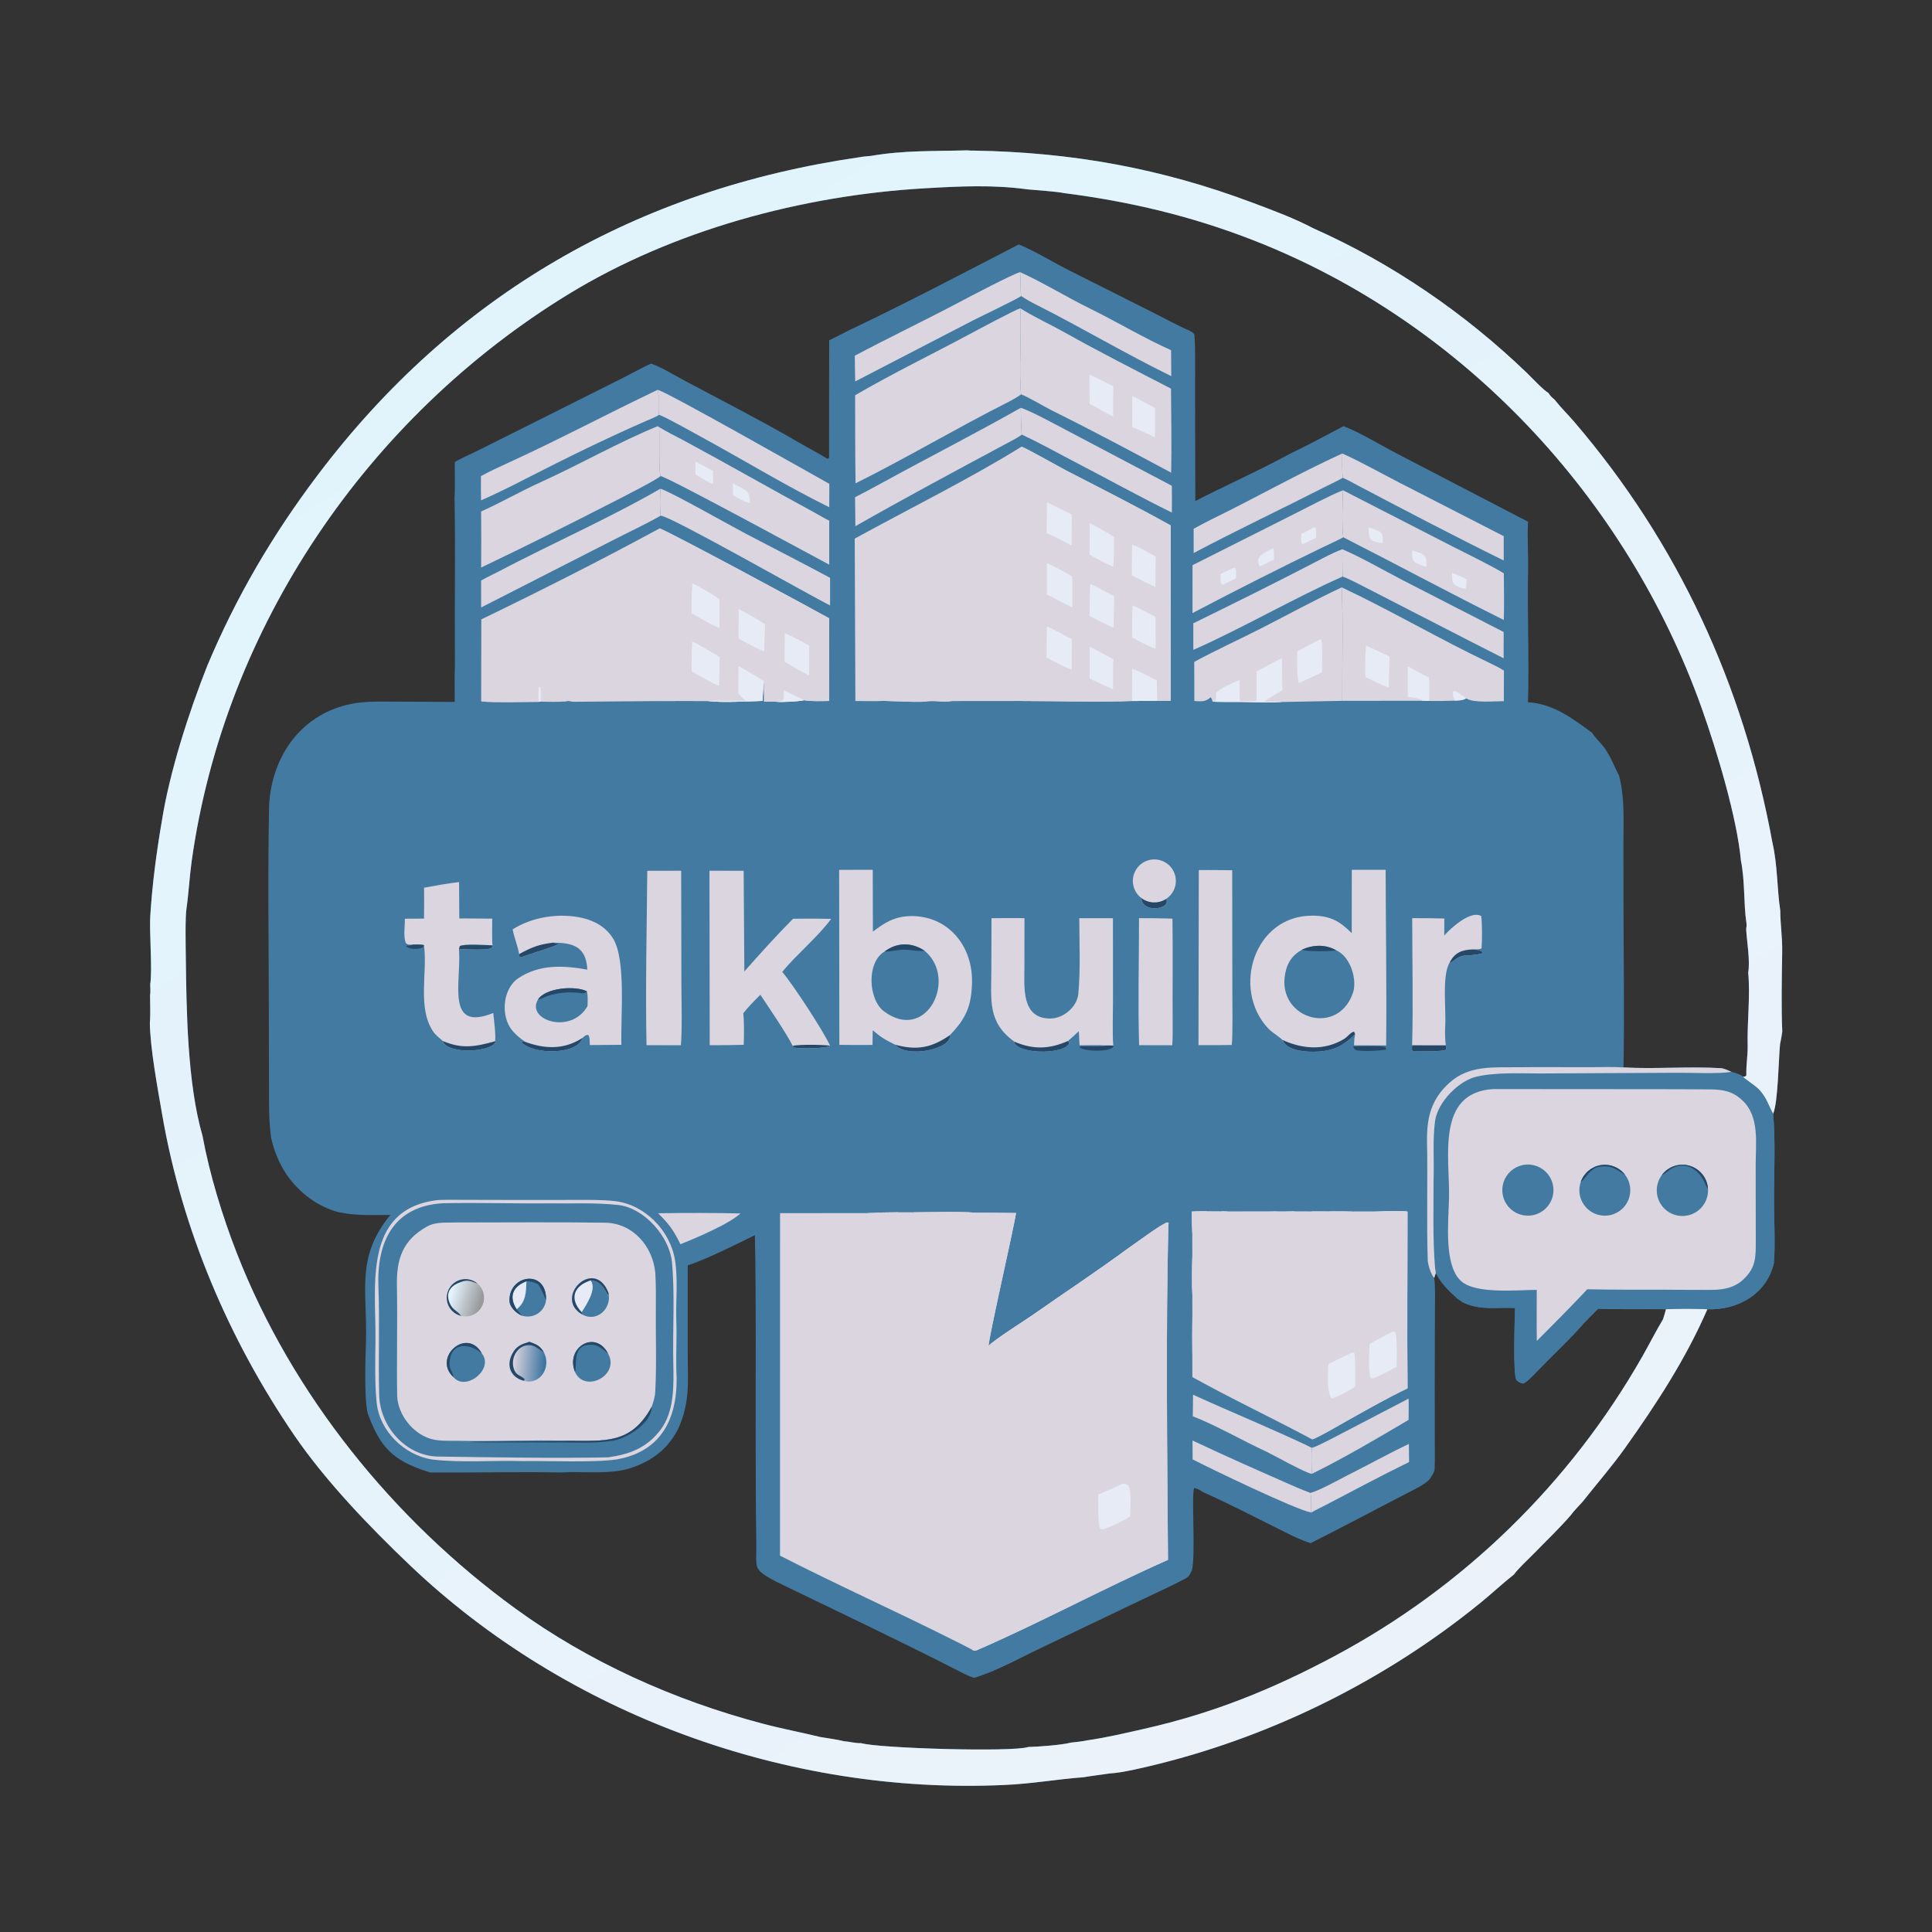 <?xml version="1.0" encoding="utf-8" ?><svg xmlns="http://www.w3.org/2000/svg" xmlns:xlink="http://www.w3.org/1999/xlink" width="4096" height="4096" viewBox="0 0 4096 4096"><rect x="0" y="0" width="4096" height="4096" fill="#333333" stroke="none"/><path fill="#427AA1" transform="scale(4 4)" d="M512.619 79.689C513.649 79.754 514.94 79.893 515.938 79.814C568.213 80.691 615.463 89.183 664.461 107.651C675.483 111.805 685.861 115.62 696.336 121.115C737.79 139.536 776.413 166.047 809.07 197.449C811.738 200.014 817.91 206.676 820.75 208.329C821.857 210.129 822.462 210.505 824.09 211.93L824.528 212.498C827.311 216.034 831.276 219.963 834.344 223.543C889.33 287.722 924.112 363.008 939.436 446.69C942.157 458.392 941.852 471.263 943.583 482.661C943.597 489.864 944.724 496.757 944.601 504.479C944.407 517.245 944.053 534.219 944.641 546.744C944.31 548.776 943.967 551.354 943.469 553.305C942.672 561.406 942.411 584.289 939.8 590.329C940.978 602.33 940.403 620.383 940.259 632.759C940.144 642.602 941.075 660.501 940.185 669.601C936.284 685.899 921.076 694.497 904.942 693.936C893.499 720.258 877.942 744.096 861.337 767.444C854.287 777.357 846.32 786.429 838.801 795.97C837.291 797.622 833.732 801.352 832.623 802.981C826.459 810.159 819.402 816.794 812.816 823.591C809.883 826.617 804.843 831.145 802.471 834.471C796.291 839.344 790.444 844.853 784.301 849.838C734.841 889.973 675.856 919.543 614.043 934.928C607.583 936.535 594.788 939.672 588.27 939.955C583.692 940.642 578.823 941.199 574.316 941.973C560.095 943.029 546.69 945.49 532.148 946.086C417.476 951.324 300.535 908.919 217.26 829.618C196.109 809.476 172.905 785.371 156.241 761.14C121.286 710.082 96.406 651.558 85.916 590.503C83.642 577.265 79.541 555.386 79.429 542.045C79.793 538.529 79.555 531.453 79.538 527.675C79.832 526.04 79.662 523.403 79.618 521.67C80.83 514.437 79.105 493.846 79.64 485.534C80.727 468.652 82.867 452.134 85.726 435.498C89.819 409.348 100.013 377.695 109.903 352.757C125.198 316.308 144.515 283.412 168.248 251.966C240.659 156.022 337.814 100.327 455.955 83.272C456.975 83.036 459.466 82.839 460.625 82.718L461.511 82.647C479.158 79.605 494.895 80.191 512.619 79.689ZM434.907 920.673C438.065 921.219 444.316 922.059 447.127 922.853C450.151 923.068 453.898 924.081 456.33 923.88C465.279 926.625 536.687 928.773 545 925.934C549.422 925.895 563.287 924.85 567.33 923.658C570.279 923.317 573.33 923.03 576.227 922.416C586.445 920.963 596.422 918.582 606.472 916.309C643.128 908.02 674.157 895.457 707.24 877.81C775.658 841.313 832.168 786.252 870.54 718.828C874.255 712.299 877.598 705.609 881.469 699.182C882.031 697.47 882.506 695.653 882.995 693.912C871.599 693.786 858.187 694.064 847.015 693.672L839.764 701.002C833.427 708.537 821.346 719.881 814.202 727.358C812.576 729.034 809.319 732.61 807.246 733.311C805.943 733.106 804.851 732.578 803.904 731.645C801.647 729.421 802.951 698.194 802.982 693.254C792.509 692.782 784.59 694.697 775.325 690.262L772.45 688.279C767.081 683.327 764.594 681.089 760.98 674.765L760.147 677.318C760.859 681.201 760.553 692.154 760.541 696.71L760.443 734.72L760.471 763.358C760.484 768.282 760.584 773.493 760.386 778.416C760.306 780.415 758.63 782.649 757.5 784.305C754.525 787.135 749.792 789.378 746.115 791.269C728.966 800.086 711.901 809.275 694.665 817.899C689.021 816.146 684.484 813.757 679.225 811.139C665.426 804.269 651.625 797.088 637.54 790.821C635.741 789.705 635.024 789.075 632.998 788.671C631.299 790.97 633.871 825.068 631.689 832.424C630.676 834.446 630.19 835.692 628.125 836.78C620.297 840.905 612.2 844.494 604.23 848.34L552.378 873.143C541.38 878.338 528.296 885.725 516.594 889.214C515.493 889.542 509.086 886.162 507.541 885.372C476.127 869.315 444.213 854.255 412.485 838.84C409.647 837.461 406.464 835.758 403.981 833.853C400.91 831.498 400.91 829.559 400.757 825.988C401.027 818.549 400.708 809.924 400.65 802.366L400.506 762.593C400.455 726.902 400.836 690.278 400.102 654.658C392.462 658.516 372.069 668.531 364.502 670.624L364.502 716.573C364.497 731.834 365.921 742.704 359.611 757.01C354.22 767.784 345.826 774.25 334.496 778.04C323.39 781.756 308.865 779.705 297.17 780.437C274.501 780.022 250.869 780.592 228.032 780.461L226.512 779.96C207.887 774.013 201.41 766.847 194.845 748.99C193 740.651 193.667 721.071 193.958 711.71C194.818 684.068 188.356 666.639 206.863 643.954C197.958 643.967 189.083 644.445 180.384 642.643C176.726 642.14 170.162 639.095 167.046 637.105C154.585 629.146 147.055 617.659 143.753 603.357C142.393 594.542 142.607 584.017 142.578 575.027L142.501 538.931C142.45 502.05 141.865 463.485 142.635 426.801C144.166 398.562 162.208 375.41 191.409 372.295C197.718 371.621 204.478 371.907 210.839 371.9L241.022 372.003L240.96 358.441C241.144 354.099 241.125 349.607 241.093 345.25C240.891 318.1 241.478 290.816 240.897 263.677C241.294 259.178 240.953 249.977 241.065 244.89C244.635 242.71 249.453 240.73 253.259 238.816C279.105 225.822 305.029 212.968 330.857 199.941C335.699 197.499 340.102 194.931 345.09 192.695C350.766 194.703 357.403 198.826 362.789 201.704C383.281 212.651 404.037 223.201 424.096 234.93C428.758 237.656 433.812 240.157 438.309 243.036L438.867 243.139C439.051 242.936 439.236 242.733 439.42 242.53C439.398 226.418 439.467 194.963 439.497 180.366C443.018 178.632 446.437 176.915 449.914 175.094C479.254 161.233 511.203 144.419 540.01 129.537C548.916 133.234 558.294 139.119 567.032 143.482C582.26 151.084 597.511 158.81 612.709 166.453C615.8 168.008 627.712 174.329 629.91 174.941C631 175.603 632.976 176.452 633.059 177.564C633.689 186.043 633.415 196.72 633.407 205.038L633.557 265.541C649.516 257.324 668.621 248.801 683.952 240.369C693.271 235.926 702.929 230.709 712.073 225.888C719.877 228.675 732.324 236.236 740.261 240.328L809.919 276.535C809.415 284.289 810.088 293.805 809.915 301.83C809.418 324.83 810.586 349.318 809.879 372.209C823.564 373.03 833.742 381.06 843.906 388.428C845.548 391.309 848.527 393.616 850.707 396.807C854.109 401.786 855.447 406.041 858.155 411.141C861.202 422.878 860.438 434.68 860.457 446.819L860.49 480.495C860.529 508.508 861.003 537.883 860.486 565.756C877.332 566.719 895.101 565.121 912.002 566.156C913.763 566.264 916.074 567.36 917.677 568.118C919.954 568.857 921.898 569.269 923.833 570.632C925.125 570.569 924.561 570.82 925.607 570.015C925.401 564.552 926.422 559.319 926.294 554.211C925.98 541.631 927.751 527.948 926.584 515.573C927.641 509.066 925.981 499.93 925.525 492.929L925.54 491.923C925.847 490.755 925.708 490.491 925.648 489.209C924.056 478.783 924.979 467.475 922.729 456.161C920.64 433.342 909.834 397.527 902.015 375.549C862.26 263.817 775.193 170.611 664.27 127.331C631.476 114.535 598.657 106.76 563.729 102.312C560.706 101.601 548.255 100.672 544.676 100.374C526.135 97.828 508.539 98.732 489.973 99.811C425.168 103.577 356.9 121.948 301.436 155.847C194.924 220.947 119.027 332.232 101.613 456.268C100.443 464.598 100.044 473.025 98.872 481.31C98.106 485.835 98.404 500.995 98.468 506.339C98.817 535.634 99.26 574.124 107.35 602.102C111.117 622.589 117.959 644.814 125.534 664.223C154.72 739.002 208.386 805.472 273.174 852.579C312.147 880.916 357.358 901.178 403.924 913.488C414.082 916.2 424.626 918.173 434.907 920.673Z"/><defs><linearGradient id="gradient_0" gradientUnits="userSpaceOnUse" x1="738.605" y1="880.769" x2="283.48" y2="145.369"><stop offset="0" stop-color="#EBF2FA"/><stop offset="1" stop-color="#E1F4FC"/></linearGradient></defs><path fill="url(#gradient_0)" transform="scale(4 4)" d="M512.619 79.689C513.649 79.754 514.94 79.893 515.938 79.814C568.213 80.691 615.463 89.183 664.461 107.651C675.483 111.805 685.861 115.62 696.336 121.115C737.79 139.536 776.413 166.047 809.07 197.449C811.738 200.014 817.91 206.676 820.75 208.329C821.857 210.129 822.462 210.505 824.09 211.93L824.528 212.498C827.311 216.034 831.276 219.963 834.344 223.543C889.33 287.722 924.112 363.008 939.436 446.69C942.157 458.392 941.852 471.263 943.583 482.661C943.597 489.864 944.724 496.757 944.601 504.479C944.407 517.245 944.053 534.219 944.641 546.744C944.31 548.776 943.967 551.354 943.469 553.305C942.672 561.406 942.411 584.289 939.8 590.329C937.223 585.97 936.68 582.344 932.464 577.682C930.301 575.29 924.214 571.698 923.833 570.632C925.125 570.569 924.561 570.82 925.607 570.015C925.401 564.552 926.422 559.319 926.294 554.211C925.98 541.631 927.751 527.948 926.584 515.573C927.641 509.066 925.981 499.93 925.525 492.929L925.54 491.923C925.847 490.755 925.708 490.491 925.648 489.209C924.056 478.783 924.979 467.475 922.729 456.161C920.64 433.342 909.834 397.527 902.015 375.549C862.26 263.817 775.193 170.611 664.27 127.331C631.476 114.535 598.657 106.76 563.729 102.312C560.706 101.601 548.255 100.672 544.676 100.374C526.135 97.828 508.539 98.732 489.973 99.811C425.168 103.577 356.9 121.948 301.436 155.847C194.924 220.947 119.027 332.232 101.613 456.268C100.443 464.598 100.044 473.025 98.872 481.31C98.106 485.835 98.404 500.995 98.468 506.339C98.817 535.634 99.26 574.124 107.35 602.102C111.117 622.589 117.959 644.814 125.534 664.223C154.72 739.002 208.386 805.472 273.174 852.579C312.147 880.916 357.358 901.178 403.924 913.488C414.082 916.2 424.626 918.173 434.907 920.673C438.065 921.219 444.316 922.059 447.127 922.853C450.151 923.068 453.898 924.081 456.33 923.88C465.279 926.625 536.687 928.773 545 925.934C549.422 925.895 563.287 924.85 567.33 923.658C570.279 923.317 573.33 923.03 576.227 922.416C586.445 920.963 596.422 918.582 606.472 916.309C643.128 908.02 674.157 895.457 707.24 877.81C775.658 841.313 832.168 786.252 870.54 718.828C874.255 712.299 877.598 705.609 881.469 699.182C882.031 697.47 882.506 695.653 882.995 693.912C888.042 693.532 899.789 693.53 904.942 693.936C893.499 720.258 877.942 744.096 861.337 767.444C854.287 777.357 846.32 786.429 838.801 795.97C837.291 797.622 833.732 801.352 832.623 802.981C826.459 810.159 819.402 816.794 812.816 823.591C809.883 826.617 804.843 831.145 802.471 834.471C796.291 839.344 790.444 844.853 784.301 849.838C734.841 889.973 675.856 919.543 614.043 934.928C607.583 936.535 594.788 939.672 588.27 939.955C583.692 940.642 578.823 941.199 574.316 941.973C560.095 943.029 546.69 945.49 532.148 946.086C417.476 951.324 300.535 908.919 217.26 829.618C196.109 809.476 172.905 785.371 156.241 761.14C121.286 710.082 96.406 651.558 85.916 590.503C83.642 577.265 79.541 555.386 79.429 542.045C79.793 538.529 79.555 531.453 79.538 527.675C79.832 526.04 79.662 523.403 79.618 521.67C80.83 514.437 79.105 493.846 79.64 485.534C80.727 468.652 82.867 452.134 85.726 435.498C89.819 409.348 100.013 377.695 109.903 352.757C125.198 316.308 144.515 283.412 168.248 251.966C240.659 156.022 337.814 100.327 455.955 83.272C456.975 83.036 459.466 82.839 460.625 82.718L461.511 82.647C479.158 79.605 494.895 80.191 512.619 79.689Z"/><path fill="#427AA1" transform="scale(4 4)" d="M860.486 565.756C877.332 566.719 895.101 565.121 912.002 566.156C913.763 566.264 916.074 567.36 917.677 568.118C919.954 568.857 921.898 569.269 923.833 570.632C924.214 571.698 930.301 575.29 932.464 577.682C936.68 582.344 937.223 585.97 939.8 590.329C940.978 602.33 940.403 620.383 940.259 632.759C940.144 642.602 941.075 660.501 940.185 669.601C936.284 685.899 921.076 694.497 904.942 693.936C899.789 693.53 888.042 693.532 882.995 693.912C871.599 693.786 858.187 694.064 847.015 693.672L839.764 701.002C833.427 708.537 821.346 719.881 814.202 727.358C812.576 729.034 809.319 732.61 807.246 733.311C805.943 733.106 804.851 732.578 803.904 731.645C801.647 729.421 802.951 698.194 802.982 693.254C792.509 692.782 784.59 694.697 775.325 690.262L772.45 688.279C767.081 683.327 764.594 681.089 760.98 674.765L760.147 677.318C758.544 675.783 756.793 670.227 756.728 668.037C756.066 647.227 756.759 626.266 756.356 605.426C756.109 592.619 758.42 582.671 768.327 573.801C778.773 564.449 791.746 565.823 804.754 565.663C817.707 565.504 830.765 565.699 843.728 565.633C849.187 565.626 855.057 565.376 860.486 565.756Z"/><path fill="#DAD5DF" transform="scale(4 4)" d="M860.486 565.756C877.332 566.719 895.101 565.121 912.002 566.156C913.763 566.264 916.074 567.36 917.677 568.118C909.951 569.316 896.891 568.493 888.699 568.594L816.359 568.962C805.577 568.982 792.893 568.207 782.343 570.724C772.988 572.957 761.995 584.308 760.636 594.022C759.255 603.902 760.175 614.84 759.833 624.877C759.826 640.427 759.357 656.55 760.61 671.993C760.687 672.934 760.979 673.782 760.98 674.765L760.147 677.318C758.544 675.783 756.793 670.227 756.728 668.037C756.066 647.227 756.759 626.266 756.356 605.426C756.109 592.619 758.42 582.671 768.327 573.801C778.773 564.449 791.746 565.823 804.754 565.663C817.707 565.504 830.765 565.699 843.728 565.633C849.187 565.626 855.057 565.376 860.486 565.756Z"/><path fill="#DAD5DF" transform="scale(4 4)" d="M791.423 577.231L873.755 577.289C884.702 577.324 895.658 577.283 906.599 577.402C913.526 577.478 918.455 578.434 923.643 583.351C932.672 591.907 930.558 606.015 930.549 617.443L930.602 657.381C930.587 665.83 930.905 671.523 924.269 677.901C917.19 684.705 908.315 683.601 899.328 683.649C893.131 683.683 886.937 683.598 880.75 683.561C867.627 683.553 854.422 683.631 841.308 683.342C832.553 692.698 823.568 701.639 814.545 710.727C814.409 701.784 814.509 692.619 814.506 683.658C804.108 683.71 782.816 685.912 774.808 679.334C764.96 671.243 767.785 647.099 768.019 634.435C768.41 613.375 761.079 579.082 791.423 577.231Z"/><path fill="#427AA1" transform="scale(4 4)" d="M880.754 622.881C884.135 618.27 890.042 616.269 895.529 617.877C901.017 619.484 904.91 624.356 905.268 630.062C905.644 636.048 902.05 641.572 896.426 643.654C890.802 645.736 884.477 643.883 880.865 639.095C877.253 634.308 877.208 627.718 880.754 622.881Z"/><path fill="#254868" transform="scale(4 4)" d="M880.754 622.881C884.135 618.27 890.042 616.269 895.529 617.877C901.017 619.484 904.91 624.356 905.268 630.062C904.581 629.256 904.13 628.273 903.74 627.358C900.808 620.483 894.613 615.584 887.016 618.833C884.582 619.874 883.052 621.962 880.754 622.881Z"/><path fill="#427AA1" transform="scale(4 4)" d="M807.165 617.487C814.451 616.042 821.543 620.729 823.069 627.999C824.595 635.268 819.986 642.412 812.734 644.018C807.971 645.074 803.008 643.488 799.739 639.866C796.47 636.244 795.4 631.145 796.936 626.514C798.473 621.884 802.38 618.436 807.165 617.487Z"/><path fill="#427AA1" transform="scale(4 4)" d="M837.837 626.463C839.455 621.749 843.542 618.313 848.463 617.526C853.385 616.739 858.339 618.731 861.346 622.705C865.225 627.832 864.947 634.983 860.681 639.792C856.415 644.602 849.348 645.731 843.795 642.491C838.243 639.252 835.749 632.543 837.837 626.463Z"/><path fill="#254868" transform="scale(4 4)" d="M837.837 626.463C839.455 621.749 843.542 618.313 848.463 617.526C853.385 616.739 858.339 618.731 861.346 622.705L858.462 620.914C854.628 618.53 852.416 617.772 847.824 618.398C842.621 619.107 840.165 625.192 837.837 626.463Z"/><path fill="#DAD5DF" transform="scale(4 4)" d="M484.474 642.537C491.193 642.501 510.362 641.996 516.243 642.746C523.672 642.775 531.11 642.778 538.538 642.921C537.106 652.175 523.422 711.483 524.035 713.325C526.394 710.503 543.696 699.547 547.837 696.651C564.54 684.967 581.266 673.91 597.718 661.817C602.071 658.916 614.38 649.522 618.615 647.894L619.387 648.28L619.25 649.44C617.868 708.428 618.665 767.732 619.056 826.762C585.139 841.761 551.96 859.777 517.914 874.59C516.992 874.99 516.615 874.929 515.699 874.696L515.349 874.425C511.896 872.539 508.202 870.749 504.67 868.977C474.465 853.823 443.506 839.914 413.422 824.534L413.447 643.001L460.022 642.949C465.473 642.673 470.336 642.55 475.792 642.529L484.474 642.537Z"/><path fill="#DAD5DF" transform="scale(4 4)" d="M516.243 642.746C523.672 642.775 531.11 642.778 538.538 642.921C537.106 652.175 523.422 711.483 524.035 713.325C526.394 710.503 543.696 699.547 547.837 696.651C564.54 684.967 581.266 673.91 597.718 661.817C602.071 658.916 614.38 649.522 618.615 647.894L619.387 648.28L619.25 649.44C617.868 708.428 618.665 767.732 619.056 826.762C585.139 841.761 551.96 859.777 517.914 874.59C516.992 874.99 516.615 874.929 515.699 874.696L515.349 874.425C515.924 869.516 515.52 856.022 515.513 850.218L515.47 800.788L515.575 642.999L516.243 642.746Z"/><path fill="#DAD5DF" transform="scale(4 4)" d="M524.035 713.325C526.394 710.503 543.696 699.547 547.837 696.651C564.54 684.967 581.266 673.91 597.718 661.817L597.882 663.81L598.026 678.778C592.905 681.622 587.637 683.987 582.169 686.086C581.921 682.904 581.643 679.685 581.436 676.504C579.089 678.193 577.985 678.65 575.418 679.819L575.453 687.99C572.38 689.494 563.823 694.287 560.963 693.549L558.662 691.761C556.215 692.266 554.931 695.574 553.725 697.703C548.086 700.957 529.29 712.419 524.035 713.325Z"/><path fill="#DAD5DF" transform="scale(4 4)" d="M597.718 661.817C602.071 658.916 614.38 649.522 618.615 647.894L619.387 648.28L619.25 649.44C612.671 653.676 604.528 660.391 597.882 663.81L597.718 661.817Z"/><path fill="#DAD5DF" transform="scale(4 4)" d="M548.542 805.963C550.904 806.059 549.973 805.634 551.599 806.843C553.158 810.155 552.441 819.562 552.398 824.003C548.173 826.575 544.098 828.499 539.67 830.66C538.869 830.378 537.684 830 537.1 829.388C534.41 826.568 535.517 814.94 535.802 811.125C539.512 809.305 544.607 807.489 548.542 805.963Z"/><path fill="#DAD5DF" transform="scale(4 4)" d="M549.199 710.652C550.509 710.961 550.453 710.884 551.415 711.807C552.825 715.511 552.254 725.131 552.141 729.492C547.673 731.669 543.42 733.198 538.783 734.935L536.667 733.794C534.526 731.016 535.57 719.347 535.738 715.247C540.194 713.304 544.447 711.7 549.199 710.652Z"/><path fill="#DAD5DF" transform="scale(4 4)" d="M572.14 764.41C573.871 764.808 573.779 764.722 575.109 765.88C576.753 768.947 576.022 778.852 575.957 783.123C571.79 784.369 566.684 786.837 562.622 788.653C560.824 788.844 561.65 789.034 560.089 787.945C558.538 784.244 559.002 774.054 559.014 769.635C563.888 768.102 567.576 766.623 572.14 764.41Z"/><path fill="#DAD5DF" transform="scale(4 4)" d="M549.505 741.923C550.627 741.947 550.561 741.962 551.601 742.408C553.227 745.187 552.609 756.497 552.586 760.527C547.971 762.48 543.396 764.524 538.611 766.011C537.66 765.564 537.336 765.301 536.456 764.717C534.73 761.644 535.516 751.65 535.575 747.43C540.674 745.892 544.669 744.06 549.505 741.923Z"/><path fill="#DAD5DF" transform="scale(4 4)" d="M549.166 773.913C550.615 774.263 550.143 774.153 551.46 775.079C553.214 778.097 552.543 787.774 552.507 792.019C548.198 794.064 543.812 795.929 539.436 797.825C537.884 797.182 537.785 797.196 536.392 796.134C534.643 792.584 535.52 783.38 535.552 778.833C540.251 777.277 544.554 775.669 549.166 773.913Z"/><path fill="#DAD5DF" transform="scale(4 4)" d="M596.215 723.442C596.656 723.564 597.312 723.985 597.748 724.229C599.611 727.537 598.946 736.47 598.932 740.637C594.866 743.579 589.588 745.837 585.006 748.06C584.248 748.039 583.87 747.912 583.124 747.757C581.135 745.105 581.909 732.886 581.986 728.892C586.803 726.917 591.336 725.218 596.215 723.442Z"/><path fill="#DAD5DF" transform="scale(4 4)" d="M595.118 755.498C597.167 755.436 596.274 755.183 597.944 756.081C599.826 759.095 599.022 768.146 598.959 772.345C595.171 775.089 589.948 777.296 585.63 779.282C580.145 781.276 581.929 763.561 581.975 760.459C586.503 758.854 590.685 757.384 595.118 755.498Z"/><path fill="#E6EBF6" transform="scale(4 4)" d="M594.934 786.466C597.055 786.44 596.067 786.211 597.987 787.275C599.877 790.062 599.085 799.599 599.009 803.658C594.734 806.605 590.424 808.367 585.623 810.249C583.856 810.63 584.66 810.734 583.114 810.116C581.648 807.321 582.244 796.311 582.05 792.095C586.527 790.331 590.573 788.47 594.934 786.466Z"/><path fill="#DAD5DF" transform="scale(4 4)" d="M572.539 795.934C573.831 795.991 573.741 795.965 574.824 796.672C576.651 799.453 575.825 809.956 575.727 814.046C572.292 816.061 566.891 818.252 563.125 819.908C561.534 819.473 561.373 819.544 560.079 818.463C558.273 814.859 559.097 806.031 559.061 801.516C563.641 799.839 568.065 797.87 572.539 795.934Z"/><path fill="#DAD5DF" transform="scale(4 4)" d="M572.113 701.93C573.472 702.031 572.975 701.922 574.22 702.543C576.768 705.837 575.749 715.858 575.6 720.46C571.424 722.493 566.9 724.306 562.601 726.11C561.302 726.052 561.387 725.986 560.34 725.171C558.632 722.089 559.646 711.735 559.026 707.254C563.754 705.506 567.513 703.959 572.113 701.93Z"/><path fill="#DAD5DF" transform="scale(4 4)" d="M595.066 692.906C596.671 693.273 596.156 693.16 597.629 694.146C599.219 697.012 598.503 706.404 598.46 710.454C594.142 712.714 589.459 714.779 585.018 717.069C583.738 716.956 584.148 717.027 582.939 716.553C581.04 714.046 581.731 702.216 581.778 698.288C586.288 696.565 590.618 694.765 595.066 692.906Z"/><path fill="#DAD5DF" transform="scale(4 4)" d="M572.883 733.016L574.636 733.874C576.26 736.408 575.554 747.701 575.497 751.494C571.024 753.497 566.69 755.472 562.111 757.237C561.281 757.082 561.17 756.958 560.385 756.61C558.822 754.199 559.477 741.7 559.513 737.947C563.688 736.647 568.724 734.589 572.883 733.016Z"/><path fill="#DAD5DF" transform="scale(4 4)" d="M484.474 642.537C491.193 642.501 510.362 641.996 516.243 642.746L515.575 642.999C508.085 642.901 500.392 642.704 492.924 642.951C495.804 644.341 498.85 646.071 501.681 647.608C501.697 651.461 501.739 655.3 501.782 659.153C501.813 661.981 502.012 664.368 499.176 665.483C495.395 665.126 488.177 660.886 484.498 658.953L484.474 642.537Z"/><path fill="#DAD5DF" transform="scale(4 4)" d="M460.022 642.949C465.473 642.673 470.336 642.55 475.792 642.529C475.812 645.908 476.358 651.817 474.347 654.246C472.621 654.753 472.092 654.602 470.279 653.637L460.143 648.117L460.022 642.949Z"/><path fill="#DAD5DF" transform="scale(4 4)" d="M485.147 671.742C489.24 672.055 497.195 676.209 501.213 678.126C501.242 681.908 501.645 694.878 500.896 697.7C497.981 697.639 487.72 692.805 484.486 691.391C484.419 687.208 483.886 674.999 485.147 671.742Z"/><path fill="#DAD5DF" transform="scale(4 4)" d="M484.483 767.29C490.734 767.921 495.799 770.91 501.102 774.148C501.324 779.974 501.607 787.743 501.026 793.479C496.854 792.476 488.177 787.816 484.445 785.648C483.951 780.641 484.333 772.482 484.483 767.29Z"/><path fill="#DAD5DF" transform="scale(4 4)" d="M486.325 703.933C491.145 705.457 496.959 708.52 501.509 710.88C501.571 716.213 501.663 721.738 501.55 727.069C501.506 729.147 501.217 729.128 500.026 730.117C495.548 728.253 488.679 724.702 484.514 722.39C484.571 717.57 483.842 710.256 484.943 705.459C485.493 704.852 485.954 704.343 486.325 703.933Z"/><path fill="#DAD5DF" transform="scale(4 4)" d="M485.713 798.429C490.074 799.523 496.768 803.079 500.979 805.203C501.01 808.468 501.608 822.975 500.254 825.09C495.001 822.752 489.252 819.978 484.383 816.923C484.358 812.204 483.056 801.902 485.713 798.429Z"/><path fill="#DAD5DF" transform="scale(4 4)" d="M485.316 735.745C488.674 736.361 497.685 740.597 501.448 742.234C501.418 746.555 501.627 758.191 501.011 761.834C497.457 760.752 488.166 756.069 484.827 754.335C484.408 749.379 484.266 740.526 485.316 735.745Z"/><path fill="#DAD5DF" transform="scale(4 4)" d="M460.046 724.22C463.288 724.769 473.067 729.66 476.025 731.425L475.943 750.459C471.567 749.716 464.134 745.762 459.892 743.673C459.53 737.126 459.478 730.753 460.046 724.22Z"/><path fill="#DAD5DF" transform="scale(4 4)" d="M460.661 660.75C464.497 661.563 472.246 665.774 476.048 667.706C475.992 672.245 476.583 683.105 475.382 686.748C471.575 686.366 463.714 681.922 459.978 680.002C459.899 675.564 459.172 664.289 460.661 660.75Z"/><path fill="#DAD5DF" transform="scale(4 4)" d="M459.629 787.71C463.16 788.007 472.342 792.797 475.953 794.513C475.881 799.446 476.1 809.172 475.391 813.64C471.672 813.249 463.247 808.401 459.557 806.461C459.523 800.201 459.453 793.968 459.629 787.71Z"/><path fill="#DAD5DF" transform="scale(4 4)" d="M460.785 692.887C465.363 694.355 471.499 697.188 476.042 699.131C475.936 703.437 476.545 715.281 475.244 718.421C469.994 716.749 464.653 714.178 459.598 711.909C459.603 707.512 459.028 696.3 460.785 692.887Z"/><path fill="#DAD5DF" transform="scale(4 4)" d="M460.278 756.097C463.732 756.8 472.08 760.922 475.644 762.57C475.89 768.295 475.916 776.687 475.526 782.317C469.961 779.955 464.956 777.612 459.51 774.999C459.5 769.44 459.196 761.23 460.278 756.097Z"/><path fill="#DAD5DF" transform="scale(4 4)" d="M436.149 650.208C441.441 652.494 445.99 655.009 450.828 658.145C450.901 662.82 451.341 672.686 450.148 676.651C445.928 675.334 438.699 672.023 435.03 669.659C434.987 665.053 434.224 653.612 436.149 650.208Z"/><path fill="#DAD5DF" transform="scale(4 4)" d="M435.212 777.883C439.767 778.007 446.164 781.341 450.511 783.306C450.556 787.413 450.914 798.498 449.949 801.719C447.156 802.459 438.326 797.774 435.007 796.33C434.943 791.199 434.698 782.798 435.212 777.883Z"/><path fill="#DAD5DF" transform="scale(4 4)" d="M435.432 682.123C440.434 683.619 446.15 686.398 450.693 688.931C450.838 695.079 450.672 701.243 450.564 707.394C447.368 707.654 438.713 702.978 435.394 701.373L435.432 682.123Z"/><path fill="#DAD5DF" transform="scale(4 4)" d="M435.212 714.157C438.836 714.518 446.866 718.468 450.522 720.133L450.436 738.78C446.443 738.8 438.756 734.669 435.045 732.762C435.005 726.825 434.793 720.012 435.212 714.157Z"/><path fill="#DAD5DF" transform="scale(4 4)" d="M435.284 745.74C440.572 747.13 445.681 749.644 450.525 752.139C450.629 758.393 450.833 764.747 450.535 770.987C446.454 770.361 439.371 766.555 435.406 764.599L435.284 745.74Z"/><path fill="#DAD5DF" transform="scale(4 4)" d="M231.126 636.175C233.988 635.779 241.807 635.936 244.95 635.941L271.433 635.999L304.098 635.984C311.268 635.979 318.27 635.817 325.511 636.564C341.648 638.23 355.237 652.136 357.788 667.952C359.442 678.207 358.103 689.929 358.474 700.418C358.77 708.753 358.276 717.456 358.467 725.832C359.905 748.819 352.572 769.016 326.922 773.503C314.845 775.318 290.291 774.177 277.012 774.412C261.291 773.92 244.483 775.439 228.909 773.544C214.311 771.251 201.201 758.515 199.646 743.588C198.555 733.116 198.885 721.104 199.006 710.398C199.327 681.966 192.19 641.292 231.126 636.175Z"/><path fill="#427AA1" transform="scale(4 4)" d="M234.8 637.743C253.33 637.342 272.2 637.973 290.773 637.807C303.039 637.986 315.321 637.336 327.524 638.647C341.447 640.143 354.91 655.507 356.159 669.043C357.758 686.372 356.473 704.719 356.85 722.144C357.108 734.092 357.547 748.27 349.893 758.101C342.669 767.477 333.592 770.864 322.177 772.438C292.367 772.97 262.1 772.408 232.234 772.005C215.179 771.775 201.452 756.282 200.977 739.47C200.439 720.454 201.31 700.971 200.567 682.045C199.632 658.246 208.517 639.262 234.8 637.743Z"/><path fill="#DAD5DF" transform="scale(4 4)" d="M300.752 763.654C282.011 763.022 262.747 764.095 243.951 763.672C239.22 763.566 232.957 764.012 228.332 762.635C218.808 759.797 211.047 750.014 210.511 740.059C210.173 720.675 210.758 700.969 210.368 681.55C210.086 667.52 213.295 657.265 226.356 650.074C231.245 647.383 236.624 648.169 241.963 647.943C268.315 647.969 294.39 647.658 320.77 648.06C335.407 648.283 345.927 660.468 347.314 674.525C347.704 680.906 347.67 687.344 347.613 693.756C347.483 708.356 348.066 723.062 347.306 737.637C347.162 740.402 346.31 742.93 345.469 745.54C334.447 765.612 320.847 763.611 300.752 763.654Z"/><path fill="#427AA1" transform="scale(4 4)" d="M304.766 727.175C299.555 714.28 315.404 704.471 322.256 717.344C328.843 728.838 309.982 738.675 304.766 727.175Z"/><path fill="#254868" transform="scale(4 4)" d="M304.766 727.175C299.555 714.28 315.404 704.471 322.256 717.344C318.573 714.578 316.711 712.189 311.576 712.827C303.241 713.862 306.001 723.546 304.766 727.175Z"/><defs><linearGradient id="gradient_1" gradientUnits="userSpaceOnUse" x1="272.394" y1="721.698" x2="288.446" y2="723.112"><stop offset="0" stop-color="#D7D2DC"/><stop offset="1" stop-color="#3E75A1"/></linearGradient></defs><path fill="url(#gradient_1)" transform="scale(4 4)" d="M277.562 731.842C270.721 729.959 268.153 724.057 271.455 717.62C273.625 713.389 276.344 712.478 280.582 711.169C284.431 712.584 286.291 713.282 288.282 716.841C292.429 724.675 286.174 734.38 277.562 731.842Z"/><path fill="#254868" transform="scale(4 4)" d="M277.562 731.842C270.721 729.959 268.153 724.057 271.455 717.62C273.625 713.389 276.344 712.478 280.582 711.169C284.431 712.584 286.291 713.282 288.282 716.841C284.975 714.752 282.686 712.047 278.38 713.218C273.416 714.569 270.869 720.349 272.217 725.097C273.391 729.233 275.674 728.62 278.167 731.046L277.562 731.842Z"/><path fill="#427AA1" transform="scale(4 4)" d="M240.36 729.926C229.029 719.482 247.526 703.11 255.394 717.37C261.999 725.634 246.858 737.657 240.36 729.926Z"/><path fill="#254868" transform="scale(4 4)" d="M240.36 729.926C229.029 719.482 247.526 703.11 255.394 717.37C247.729 710.952 237.696 711.889 238.343 723.876C238.453 725.916 240.163 727.674 240.36 729.926Z"/><path fill="#427AA1" transform="scale(4 4)" d="M308.855 696.851C292.699 687.983 315.226 665.675 322.566 685.419C324.178 693.75 316.331 700.806 308.855 696.851Z"/><path fill="#E6EBF6" transform="scale(4 4)" d="M308.855 696.851C292.699 687.983 315.226 665.675 322.566 685.419L322.331 687.459L322.246 686.475C319.964 682.616 318.021 678.948 313.078 678.645C316.482 683.23 310.818 691.428 308.324 695.517C308.462 695.843 308.787 696.54 308.855 696.851Z"/><path fill="#254868" transform="scale(4 4)" d="M308.855 696.851C292.699 687.983 315.226 665.675 322.566 685.419L322.331 687.459L322.246 686.475C319.964 682.616 318.021 678.948 313.078 678.645C304.047 681.498 301.601 688.423 308.324 695.517C308.462 695.843 308.787 696.54 308.855 696.851Z"/><defs><linearGradient id="gradient_2" gradientUnits="userSpaceOnUse" x1="254.716" y1="690.451" x2="239.065" y2="685.782"><stop offset="0" stop-color="#989A9A"/><stop offset="1" stop-color="#E4F3FE"/></linearGradient></defs><path fill="url(#gradient_2)" transform="scale(4 4)" d="M244.44 697.481C240.432 696.559 237.411 693.254 236.854 689.178C236.297 685.102 238.319 681.107 241.933 679.143C245.548 677.179 250 677.656 253.117 680.341C256.564 683.31 257.542 688.247 255.487 692.306C253.432 696.366 248.874 698.501 244.44 697.481Z"/><path fill="#254868" transform="scale(4 4)" d="M244.44 697.481C240.432 696.559 237.411 693.254 236.854 689.178C236.297 685.102 238.319 681.107 241.933 679.143C245.548 677.179 250 677.656 253.117 680.341C248.78 678.682 247.456 678.05 242.926 680.02C237.788 682.253 236.193 686.149 238.604 691.263C240.042 694.312 242.764 695.018 244.44 697.481Z"/><path fill="#427AA1" transform="scale(4 4)" d="M276.629 697.33C273.594 696.051 270.103 692.773 270.03 689.415C269.729 675.536 289.707 672.468 289.44 688.919C288.766 695.241 282.729 699.195 276.629 697.33Z"/><path fill="#E6EBF6" transform="scale(4 4)" d="M273.826 693.958C269.512 687.131 271.772 681.875 279.034 679.083C278.801 684.876 278.85 689.996 273.826 693.958Z"/><path fill="#254868" transform="scale(4 4)" d="M276.629 697.33C273.594 696.051 270.103 692.773 270.03 689.415C269.729 675.536 289.707 672.468 289.44 688.919C287.812 686.001 287.455 683.994 285.22 680.655C283.098 679.662 281.353 679.011 279.034 679.083C271.772 681.875 269.512 687.131 273.826 693.958C274.671 694.948 275.906 696.313 276.629 697.33Z"/><path fill="#254868" transform="scale(4 4)" d="M345.469 745.54C345.376 754.245 332.562 762.439 324.438 763.685C314.03 765.281 303.291 764.338 292.762 764.533C278.372 764.372 263.277 764.73 249 764.314C251.951 763.84 260.732 764.106 264.271 764.036C276.319 763.796 288.733 764.187 300.752 763.654C320.847 763.611 334.447 765.612 345.469 745.54Z"/><path fill="#DAD5DF" transform="scale(4 4)" d="M541.412 236.741C544.449 237.779 561.248 247.384 565.379 249.513C583.784 258.997 602.457 268.441 620.537 278.516L620.49 371.421L613.313 371.455L599.985 371.543C582.788 372.271 559.563 371.541 541.797 371.544L504.726 371.579C499.29 372.348 496.646 371.266 492.104 371.66C489.014 372.44 472.771 371.61 468.637 371.479C464.333 371.759 457.829 371.55 453.362 371.547L453.021 285.465C480.99 270.092 515.025 253.226 541.412 236.741Z"/><path fill="#DAD5DF" transform="scale(4 4)" d="M541.412 236.741C544.449 237.779 561.248 247.384 565.379 249.513C583.784 258.997 602.457 268.441 620.537 278.516L620.49 371.421L613.313 371.455L599.985 371.543C582.788 372.271 559.563 371.541 541.797 371.544C541.403 359.909 541.845 347.506 541.703 335.767C541.304 302.904 542.044 269.566 541.412 236.741Z"/><path fill="#E6EBF6" transform="scale(4 4)" d="M600.04 354.458C604.322 355.985 609.023 358.515 613.14 360.58L613.313 371.455L599.985 371.543L600.04 354.458Z"/><path fill="#E6EBF6" transform="scale(4 4)" d="M554.895 298.505C558.486 299.877 564.762 303.528 568.289 305.47C568.57 310.083 568.367 317.096 568.359 321.897C564.854 320.481 559.074 317.046 554.891 315.178L554.895 298.505Z"/><path fill="#E6EBF6" transform="scale(4 4)" d="M554.887 332.03C558.004 333.273 564.827 337.072 568.09 338.764L568.042 354.989C564.447 353.628 558.425 350.372 554.715 348.54C554.657 342.98 554.766 337.583 554.887 332.03Z"/><path fill="#E6EBF6" transform="scale(4 4)" d="M577.832 309.397C581.535 311.099 586.774 314.082 590.511 316.051L590.249 332.694C586.228 331.107 581.384 328.449 577.461 326.434C577.502 320.653 577.569 315.178 577.832 309.397Z"/><path fill="#E6EBF6" transform="scale(4 4)" d="M554.915 266.213L568.066 272.691L567.987 289.214C563.781 286.971 559.127 284.327 554.748 282.569L554.915 266.213Z"/><path fill="#E6EBF6" transform="scale(4 4)" d="M577.576 277.297C581.124 278.933 587.235 282.543 590.457 284.62C590.467 290.059 590.519 294.994 590.097 300.427C586.9 299.14 580.326 295.719 577.472 293.971L577.576 277.297Z"/><path fill="#E6EBF6" transform="scale(4 4)" d="M600.289 320.863C603.818 322.324 608.958 325.165 612.48 326.975L612.505 343.895C608.849 342.715 603.351 339.705 600.01 337.811C600.015 332.077 600.008 326.597 600.289 320.863Z"/><path fill="#E6EBF6" transform="scale(4 4)" d="M577.56 342.724C582.019 344.984 585.797 347.007 590.147 349.484C589.882 354.324 589.972 360.401 589.92 365.338C585.758 363.624 581.594 361.575 577.517 359.641L577.56 342.724Z"/><path fill="#E6EBF6" transform="scale(4 4)" d="M600.012 288.61C604.184 290.161 608.602 292.807 612.52 295.023L612.415 311.11C608.601 309.483 603.595 306.821 599.858 304.915L600.012 288.61Z"/><path fill="#DAD5DF" transform="scale(4 4)" d="M491.969 355.238C496.193 352.988 501.052 350.547 505.151 348.178C505.368 354.48 505.403 360.392 505.373 366.699L495.016 371.426C498.137 371.471 501.642 371.44 504.726 371.579C499.29 372.348 496.646 371.266 492.104 371.66L491.969 355.238Z"/><path fill="#DAD5DF" transform="scale(4 4)" d="M468.637 371.479C468.694 369.552 468.34 367.983 469.729 366.7C472.602 364.046 477.994 361.886 481.584 360.152C481.639 363.887 481.631 367.809 481.775 371.524C484.94 371.55 489.018 371.469 492.104 371.66C489.014 372.44 472.771 371.61 468.637 371.479Z"/><path fill="#DAD5DF" transform="scale(4 4)" d="M480.992 326.42L481.62 326.967C482.119 330.287 481.977 339.852 481.998 343.642C477.799 346.291 473.316 348.362 468.856 350.541C467.339 349.845 468.066 335.036 468.096 332.766C472.512 330.799 476.695 328.619 480.992 326.42Z"/><path fill="#DAD5DF" transform="scale(4 4)" d="M504.436 314.536C505.852 316.734 505.506 328.631 505.529 331.963C501.058 334.587 497.2 336.728 492.455 338.844C491.663 338.213 491.746 324 491.631 321.743C495.752 319.102 500.12 316.85 504.436 314.536Z"/><path fill="#DAD5DF" transform="scale(4 4)" d="M527.834 336.462C528.306 339.095 528.046 351.348 528.026 354.572C524.018 356.766 518.87 359.363 514.76 361.216L514.833 342.971L527.834 336.462Z"/><path fill="#DAD5DF" transform="scale(4 4)" d="M504.141 281.408C504.507 281.381 504.859 281.565 505.213 281.664C505.844 284.129 505.857 294.506 505.924 297.684C501.94 300.091 497.368 302.402 493.16 304.338C492.656 304.469 493.032 304.403 492.025 304.167C491.273 301.961 491.616 291.321 491.665 288.15L504.141 281.408Z"/><path fill="#DAD5DF" transform="scale(4 4)" d="M526.652 302.858C527.44 302.912 527.028 302.777 527.778 303.511C528.274 307.756 528.028 315.362 528.014 319.86C523.653 322.515 520.226 324.445 515.7 326.813L514.968 326.706C514.532 325.352 514.606 311.584 514.558 309.139C518.429 307.315 522.817 304.872 526.652 302.858Z"/><path fill="#DAD5DF" transform="scale(4 4)" d="M480.32 293.47L481.15 293.582C481.596 294.614 481.938 307.189 482.099 309.196C477.922 311.919 473.524 314.305 469.174 316.745L468.61 316.857C467.245 315.426 467.887 302.746 467.916 299.938L480.32 293.47Z"/><path fill="#DAD5DF" transform="scale(4 4)" d="M527.273 268.955C528.19 270.53 527.876 283.302 527.879 285.976C523.719 288.435 519.812 290.395 515.513 292.566L515.046 292.16C514.665 289.774 514.868 279.099 514.881 276.151C518.473 273.72 523.415 271.12 527.273 268.955Z"/><path fill="#DAD5DF" transform="scale(4 4)" d="M349.545 280.081C352.115 280.333 431.806 323.351 439.481 327.716L439.453 371.536C435.923 371.561 429.336 371.84 426.145 371.12C422.87 371.869 414.264 372.258 410.86 371.911L404.971 371.868C404.982 368.248 404.904 364.609 404.846 360.989C404.598 364.266 404.202 368.259 404.256 371.49C396.854 371.721 382.238 372.495 375.376 371.578C367.036 371.468 358.51 371.566 350.155 371.574L303.933 371.957C301.525 371.444 301.395 371.368 299.033 371.815C294.964 372.136 290.642 371.963 286.542 371.89L285.413 371.984C277.28 372.002 262.696 372.467 255.021 371.773L255.107 328.288C286.839 312.924 318.571 296.911 349.545 280.081Z"/><path fill="#DAD5DF" transform="scale(4 4)" d="M349.545 280.081C352.115 280.333 431.806 323.351 439.481 327.716L439.453 371.536C435.923 371.561 429.336 371.84 426.145 371.12C422.87 371.869 414.264 372.258 410.86 371.911L404.971 371.868C404.982 368.248 404.904 364.609 404.846 360.989C404.598 364.266 404.202 368.259 404.256 371.49C396.854 371.721 382.238 372.495 375.376 371.578C367.036 371.468 358.51 371.566 350.155 371.574L350.016 307.051C350.013 302.89 350.288 282.747 349.545 280.081Z"/><path fill="#E6EBF6" transform="scale(4 4)" d="M391.448 353.089C396.359 355.76 400.134 358.008 404.846 360.989C404.598 364.266 404.202 368.259 404.256 371.49C396.854 371.721 382.238 372.495 375.376 371.578C380.659 371.192 389.655 371.462 395.217 371.459C393.47 369.978 392.779 369.177 391.249 367.438L391.448 353.089Z"/><path fill="#E6EBF6" transform="scale(4 4)" d="M410.86 371.911C412.418 371.842 413.456 371.934 414.861 371.256C415.789 369.524 415.427 368.111 415.408 365.927C419.061 367.632 422.557 369.283 426.145 371.12C422.87 371.869 414.264 372.258 410.86 371.911Z"/><path fill="#E6EBF6" transform="scale(4 4)" d="M367.068 309.211C371.908 311.455 376.921 314.664 381.364 317.613C381.455 322.672 381.38 327.766 381.343 332.829C377.016 331.224 370.697 327.413 366.561 324.994C366.572 319.77 366.395 314.374 367.068 309.211Z"/><path fill="#E6EBF6" transform="scale(4 4)" d="M366.843 340.048C370.757 341.697 377.606 345.939 381.468 348.212C381.426 353.275 381.245 358.373 381.1 363.438C377.576 362.31 370.057 357.866 366.59 355.8C366.549 350.314 366.522 345.539 366.843 340.048Z"/><path fill="#E6EBF6" transform="scale(4 4)" d="M391.489 322.835C396.206 325.14 401.183 327.993 405.531 330.934C405.255 335.824 405.106 340.449 405 345.333C400.659 343.554 395.665 340.735 391.45 338.502L391.489 322.835Z"/><path fill="#E6EBF6" transform="scale(4 4)" d="M415.935 335.575C419.605 337.067 425.491 340.175 428.897 342.207C428.961 347.399 428.889 352.687 428.871 357.887C426.396 357.068 418.473 352.282 415.81 350.742L415.935 335.575Z"/><path fill="#DAD5DF" transform="scale(4 4)" d="M298.993 357.783C303.149 355.569 307.447 353.355 311.485 350.952C311.474 356.025 311.343 361.63 311.557 366.66C310.046 367.55 304.124 370.631 303.757 371.645L303.933 371.957C301.525 371.444 301.395 371.368 299.033 371.815L298.993 357.783Z"/><path fill="#DAD5DF" transform="scale(4 4)" d="M273.094 371.594C276.724 368.948 281.673 366.289 285.643 364.012C285.203 366.269 285.386 369.602 285.413 371.984C277.28 372.002 262.696 372.467 255.021 371.773C260.088 371.294 267.879 371.557 273.094 371.594Z"/><path fill="#E6EBF6" transform="scale(4 4)" d="M285.643 364.012L286.483 364.37C286.723 367.116 286.63 369.163 286.542 371.89L285.413 371.984C285.386 369.602 285.203 366.269 285.643 364.012Z"/><path fill="#DAD5DF" transform="scale(4 4)" d="M334.135 307.386L335.092 307.491C335.923 309.361 335.582 320.441 335.553 323.444C331.162 325.888 327.766 327.732 323.151 329.818L322.769 329.891L322.202 329.496C321.754 325.882 321.984 318.407 321.994 314.495C326.221 311.746 329.742 309.785 334.135 307.386Z"/><path fill="#DAD5DF" transform="scale(4 4)" d="M334.812 339.473L335.154 339.771C335.705 341.339 335.45 353.055 335.437 355.505C331.027 358.087 327.909 359.935 323.199 362.013C322.003 360.925 322.43 348.895 322.433 346.192C326.081 343.832 330.888 341.504 334.812 339.473Z"/><path fill="#DAD5DF" transform="scale(4 4)" d="M310.484 319.988C311.043 320.845 311.435 333.23 311.594 335.136C307.832 337.417 303.084 339.882 299.174 342.051L298.296 341.653C297.811 337.847 298.1 330.701 298.147 326.62L310.484 319.988Z"/><path fill="#DAD5DF" transform="scale(4 4)" d="M285.817 332.546C286.246 332.565 285.952 332.516 286.583 333.009C286.969 337.416 286.711 343.318 286.64 347.848C282.585 350.04 278.907 351.912 274.748 353.898L274.229 353.827C273.498 352.365 273.771 341.08 273.771 338.608L285.817 332.546Z"/><path fill="#DAD5DF" transform="scale(4 4)" d="M674.427 642.018C678.145 642.23 682.468 642.074 686.243 642.026L695.194 642.055L704.823 642.083C708.706 642.09 712.782 642.035 716.645 642.165C720.977 642.075 728.785 642.28 732.758 641.996C734.942 641.982 744.34 641.787 746.016 642.178C746.043 673.273 745.722 704.818 746.043 735.853C735.571 740.873 725.888 746.39 715.821 752.002C712.205 754.017 698.538 762.071 695.462 762.902C674.336 751.559 653.3 741.713 631.971 729.882L631.951 717.321C631.857 710.841 631.872 704.621 631.974 698.142L631.949 685.803C631.609 680.569 631.776 671.77 631.938 666.488L631.917 653.363C631.72 649.552 631.631 645.98 631.585 642.163C633.785 641.964 637.119 641.996 639.432 641.949L647.5 642.001L650.293 642.063L674.427 642.018Z"/><path fill="#DAD5DF" transform="scale(4 4)" d="M732.758 641.996C734.942 641.982 744.34 641.787 746.016 642.178C746.043 673.273 745.722 704.818 746.043 735.853C735.571 740.873 725.888 746.39 715.821 752.002C712.205 754.017 698.538 762.071 695.462 762.902C695.797 759.979 695.592 752.085 695.583 748.967L695.51 720.245C695.476 695.612 696.199 666.302 695.194 642.055L704.823 642.083C708.706 642.09 712.782 642.035 716.645 642.165C720.977 642.075 728.785 642.28 732.758 641.996Z"/><path fill="#DAD5DF" transform="scale(4 4)" d="M732.758 641.996C734.942 641.982 744.34 641.787 746.016 642.178C744.23 642.285 741.996 642.152 740.706 643.068C740.199 646.991 740.557 657.423 740.616 661.854C737.075 663.993 731.178 668.495 727.212 666.812C725.091 664.004 725.977 653.43 726.014 649.115C728.858 646.997 734.099 644.968 735.583 642.939L735.255 642.389L732.758 641.996Z"/><path fill="#DAD5DF" transform="scale(4 4)" d="M704.823 642.083C708.706 642.09 712.782 642.035 716.645 642.165C715.315 642.653 707.032 647.537 704.824 648.703L704.823 642.083Z"/><path fill="#DAD5DF" transform="scale(4 4)" d="M738.777 673.95L739.934 674.158C740.734 676.506 740.212 689.733 740.135 693.053C736.928 695.095 731.666 698.554 728.094 699.443C727.812 699.244 726.9 698.632 726.797 698.408C725.276 695.086 725.908 683.944 725.923 680.329C729.966 678.128 734.606 675.984 738.777 673.95Z"/><path fill="#E6EBF6" transform="scale(4 4)" d="M738.126 705.818L739.425 706.07C740.713 707.964 740.221 720.931 740.249 724.351C736.242 726.661 731.947 729.033 727.616 730.64L726.545 730.323C725.057 727.722 725.714 715.743 725.862 712.41C729.219 710.274 734.483 707.719 738.126 705.818Z"/><path fill="#DAD5DF" transform="scale(4 4)" d="M716.023 653.832L717.425 654.318C718.943 656.614 718.226 668.746 718.19 672.423C714.736 674.888 710.518 677.108 706.711 678.959L705.138 678.954C703.87 677.181 704.4 664.016 704.421 660.807C707.606 658.559 712.552 655.859 716.023 653.832Z"/><path fill="#E6EBF6" transform="scale(4 4)" d="M716.655 716.853C717.432 716.815 717.014 716.736 717.848 717.305C718.53 720.454 718.256 731.028 718.231 734.961C713.974 737.805 710.581 739.479 705.855 741.308C702.946 737.241 703.958 728.283 704.075 722.984L716.655 716.853Z"/><path fill="#DAD5DF" transform="scale(4 4)" d="M717.025 684.883C718.873 685.725 718.104 700.676 718.082 703.55C714.032 706.241 710.161 708.457 705.649 710.272L704.811 709.656C704.181 706.9 704.345 695.749 704.321 692.028C708.117 689.723 713.088 687.094 717.025 684.883Z"/><path fill="#DAD5DF" transform="scale(4 4)" d="M647.5 642.001L650.293 642.063C654.291 644.715 657.814 645.412 662.066 649.08L661.994 667.769C656.975 665.893 652.134 663.245 647.491 660.6L647.5 642.001Z"/><path fill="#DAD5DF" transform="scale(4 4)" d="M631.974 698.142C634.389 699.146 637.838 700.166 638.826 702.8C640.471 707.188 639.063 713.89 638.968 718.533C638.912 721.295 632.92 717.871 631.951 717.321C631.857 710.841 631.872 704.621 631.974 698.142Z"/><path fill="#DAD5DF" transform="scale(4 4)" d="M631.938 666.488C634.856 667.702 636.546 668.74 639.157 670.526L638.952 688.042C636.616 687.318 634.253 686.616 631.949 685.803C631.609 680.569 631.776 671.77 631.938 666.488Z"/><path fill="#DAD5DF" transform="scale(4 4)" d="M631.585 642.163C633.785 641.964 637.119 641.996 639.432 641.949C639.331 646.658 639.29 651.46 638.969 656.152C636.98 655.35 633.867 653.976 631.917 653.363C631.72 649.552 631.631 645.98 631.585 642.163Z"/><path fill="#DAD5DF" transform="scale(4 4)" d="M674.427 642.018C678.145 642.23 682.468 642.074 686.243 642.026C686.001 643.017 684.862 645.413 684.391 646.473C680.677 645.175 678 643.448 674.427 642.018Z"/><path fill="#DAD5DF" transform="scale(4 4)" d="M648.195 705.197C652.129 706.37 659.295 710.642 662.515 713.193C662.511 718.831 662.711 726.066 662.146 731.554C657.428 730.11 651.738 727.135 647.511 724.636C647.508 719.862 646.932 709.195 648.195 705.197Z"/><path fill="#DAD5DF" transform="scale(4 4)" d="M672.984 685.213C676.338 686.382 682.467 690.265 685.743 692.244C685.602 697.927 687.259 707.772 684.013 711.322C679.68 709.115 675.298 706.892 671.006 704.613C671.058 699.557 670.215 691.942 671.438 686.901C672.055 686.228 672.57 685.666 672.984 685.213Z"/><path fill="#DAD5DF" transform="scale(4 4)" d="M671.894 717.252C674.683 718.026 683.002 723.219 685.923 724.982C685.996 729.152 686.438 739.921 685.372 743.262C681.869 742.966 674.59 738.728 671.169 736.904C671.058 732.09 670.413 721.423 671.894 717.252Z"/><path fill="#DAD5DF" transform="scale(4 4)" d="M673.057 653.76C675.859 654.348 682.711 658.506 685.471 660.117C685.516 664.423 686.387 676.702 684.271 679.197C679.505 677.321 675.539 675.163 671.023 672.797C671.105 666.576 669.527 658.324 673.057 653.76Z"/><path fill="#DAD5DF" transform="scale(4 4)" d="M647.549 674.092C650.666 674.706 659.412 679.805 662.613 681.592C662.672 687.628 662.647 693.252 662.467 699.286C657.979 698.912 651.593 694.713 647.513 692.346L647.549 674.092Z"/><path fill="#DAD5DF" transform="scale(4 4)" d="M716.477 461.015L734.414 461.005C734.491 491.854 735.023 523.331 734.683 554.095L717.671 554.039C717.723 551.568 717.808 550.559 718.238 548.128C711.456 554.944 705.572 557.418 695.906 557.446C690.674 557.462 681.946 556.652 679.742 551.203C677.968 549.384 674.232 547.311 672.076 544.988C652.616 524.017 664.799 485.142 695.623 485.322C705.201 485.378 710.032 488.217 716.448 494.594L716.477 461.015Z"/><path fill="#254868" transform="scale(4 4)" d="M679.742 551.203C690.364 556.013 701.786 557.003 712.278 550.75C714.206 549.601 716.03 546.936 717.674 546.793L718.238 548.128C711.456 554.944 705.572 557.418 695.906 557.446C690.674 557.462 681.946 556.652 679.742 551.203Z"/><path fill="#427AA1" transform="scale(4 4)" d="M690.1 503.367C695.937 500.657 702.492 500.452 708.199 503.674C715.855 507.004 719.517 519.357 717.033 526.413C708.548 550.504 674.575 539.084 681.714 513.774C683.044 509.06 685.83 505.694 690.1 503.367Z"/><path fill="#254868" transform="scale(4 4)" d="M690.1 503.367C695.937 500.657 702.492 500.452 708.199 503.674C705.591 504.27 692.425 504.498 690.1 503.367Z"/><path fill="#DAD5DF" transform="scale(4 4)" d="M444.764 461.047L462.584 461.012L462.655 493.787C469.05 488.833 474.332 485.686 482.766 485.537C502.57 485.315 515.554 501.414 515.19 520.512C514.952 532.978 512.176 539.66 503.436 548.667C504.707 555.981 480.762 561.211 474.422 553.69C469.392 551.23 466.752 549.72 462.577 546.029L462.442 553.844C456.55 553.914 450.766 553.861 444.877 553.793L444.764 461.047Z"/><path fill="#254868" transform="scale(4 4)" d="M503.436 548.667C504.707 555.981 480.762 561.211 474.422 553.69C485.952 556.888 493.704 555.374 503.436 548.667Z"/><path fill="#427AA1" transform="scale(4 4)" d="M468.896 504.3C475.532 499.367 483.213 499.398 490.023 503.894C507.808 518.621 491.155 552.908 468.563 536.056C460.086 529.733 459.234 509.825 468.896 504.3Z"/><path fill="#254868" transform="scale(4 4)" d="M468.896 504.3C475.532 499.367 483.213 499.398 490.023 503.894C485.935 504.495 481.265 502.834 476.806 503.498C475.14 503.746 470.235 504.528 468.896 504.3Z"/><path fill="#DAD5DF" transform="scale(4 4)" d="M453.224 209.5C472.947 197.968 494.208 187.679 514.389 176.85C518.049 174.886 537.828 164.286 540.765 163.411C541.561 176.27 539.912 197.52 541.203 209.03C539.26 210.55 535.625 212.455 533.347 213.611C506.469 227.251 480.418 242.741 453.463 256.178C453.213 240.673 453.269 225.018 453.224 209.5Z"/><path fill="#DAD5DF" transform="scale(4 4)" d="M480.901 210.48C481.598 211.54 481.909 224.837 482.031 226.916C477.249 229.863 474.134 231.533 469.03 233.976C467.857 232.748 468.115 220.36 468.094 217.568C472.577 214.923 476.279 212.873 480.901 210.48Z"/><path fill="#DAD5DF" transform="scale(4 4)" d="M504.547 198.219C505.165 199.4 505.387 211.861 505.492 214.325L492.357 221.442C491.473 219.944 491.717 207.169 491.697 204.462C495.99 202.425 500.208 200.264 504.547 198.219Z"/><path fill="#DAD5DF" transform="scale(4 4)" d="M527.226 185.454L527.536 185.524C529.007 187.145 528.393 198.521 528.365 201.443C524.22 204.007 520.554 205.859 516.23 208.059C515.72 207.936 516.083 208.053 515.279 207.42C514.748 203.621 514.96 196.508 514.964 192.43C518.511 190.161 523.471 187.562 527.226 185.454Z"/><path fill="#DAD5DF" transform="scale(4 4)" d="M540.765 163.411C547.511 167.72 556.947 172.061 564.107 176.089C582.713 186.555 601.711 196.159 620.658 205.977C620.729 220.476 621.073 236.084 620.75 250.52C599.866 239.351 578.903 228.156 557.691 217.638C553.855 215.736 544.599 210.182 541.203 209.03C539.912 197.52 541.561 176.27 540.765 163.411Z"/><path fill="#DAD5DF" transform="scale(4 4)" d="M554.462 185.701L568.022 193.038L568.027 208.942C565.109 207.808 557.553 203.542 554.447 201.895C554.371 196.499 554.429 191.098 554.462 185.701Z"/><path fill="#E6EBF6" transform="scale(4 4)" d="M577.408 198.576C580.267 199.632 587.036 203.228 590.064 204.727L590.002 220.772C586.285 219.043 581.087 215.97 577.493 213.891L577.408 198.576Z"/><path fill="#E6EBF6" transform="scale(4 4)" d="M600.141 209.914C603.698 211.513 608.656 214.357 612.206 216.252C612.286 221.447 612.19 226.58 612.109 231.771C608.158 229.909 604.201 227.954 600.105 226.451L600.141 209.914Z"/><path fill="#DAD5DF" transform="scale(4 4)" d="M271.707 492.588C282.275 485.89 296.468 483.768 308.649 486.527C315.347 488.044 321.276 491.505 324.951 497.458C331.948 508.789 328.873 539.213 329.367 553.771L312.603 553.917C312.534 552.184 312.706 549.836 311.757 548.524C310.092 548.595 310.254 548.919 308.611 550.177C306.499 558.989 282.824 559.292 276.337 552.415C277.256 551.893 277.031 552.145 278.45 552.236C275.838 550.461 273.732 548.814 271.636 546.371C265.224 538.879 266.263 524.096 274.729 518.465C286.001 510.968 298.682 511.667 311.303 513.92C310.613 501.864 304.104 499.705 293.194 499.61C294.112 499.836 295.027 500.075 295.953 500.266C294.656 501.71 280.222 505.627 276.161 507.431L275.332 507.032L275.133 505.703C274.436 501.229 272.553 497.101 271.707 492.588Z"/><path fill="#254868" transform="scale(4 4)" d="M278.45 552.236C288.829 556.035 299.032 556.417 308.611 550.177C306.499 558.989 282.824 559.292 276.337 552.415C277.256 551.893 277.031 552.145 278.45 552.236Z"/><path fill="#254868" transform="scale(4 4)" d="M275.133 505.703C282.045 501.928 285.485 500.594 293.194 499.61C294.112 499.836 295.027 500.075 295.953 500.266C294.656 501.71 280.222 505.627 276.161 507.431L275.332 507.032L275.133 505.703Z"/><path fill="#427AA1" transform="scale(4 4)" d="M285.104 529.843C289.204 523.393 305.071 522.306 311.102 525.438C311.676 528.143 311.464 530.497 311.395 533.263C302.562 548.712 278.71 540.586 285.104 529.843Z"/><path fill="#254868" transform="scale(4 4)" d="M285.104 529.843C289.204 523.393 305.071 522.306 311.102 525.438C310.093 526.344 309.648 526.596 308.264 526.407C302.411 525.605 296.476 525.988 290.806 527.681C289.098 528.191 286.872 529.563 285.104 529.843Z"/><path fill="#DAD5DF" transform="scale(4 4)" d="M711.15 311.315C737.324 323.625 762.84 338.681 789.028 351.134C791.441 352.281 794.885 353.999 797.124 355.419L797.054 371.63C791.777 371.666 780.982 372.694 777.136 370.149C775.036 371.316 773.582 371.193 771.174 371.352C766.437 371.512 762.258 371.604 757.495 371.504L754.069 371.415L711.428 371.463C711.33 352.668 711.934 329.665 711.15 311.315Z"/><path fill="#E6EBF6" transform="scale(4 4)" d="M746.134 353.121C749.764 355.134 753.708 357.445 757.476 359.101L757.495 371.504L754.069 371.415C751.432 369.878 749.246 369.633 746.188 369.45L746.134 353.121Z"/><path fill="#E6EBF6" transform="scale(4 4)" d="M771.174 371.352C770.555 369.706 769.841 368.406 770.06 366.706L770.738 366.196C772.627 366.569 775.436 368.915 777.136 370.149C775.036 371.316 773.582 371.193 771.174 371.352Z"/><path fill="#E6EBF6" transform="scale(4 4)" d="M724.043 342.143L736.497 347.938L736.039 364.352C732.382 363.24 727.262 360.596 723.684 358.886C723.436 353.621 723.568 347.349 724.043 342.143Z"/><path fill="#DAD5DF" transform="scale(4 4)" d="M632.974 350.81C643.399 345.078 657.343 338.713 668.367 333.072C682.057 326.067 697.431 317.717 711.15 311.315C711.934 329.665 711.33 352.668 711.428 371.463L679.592 372.074C675.396 372.684 662.675 372.056 657.443 372.046C655.158 372.035 643.996 372.164 642.609 371.81C642.208 370.323 642.515 370.617 641.617 369.589C638.938 372.131 636.368 371.789 633.027 371.544L632.974 350.81Z"/><path fill="#E6EBF6" transform="scale(4 4)" d="M665.99 355.902C670.4 353.554 674.992 351.017 679.452 348.811C679.516 354.443 679.532 360.137 679.721 365.762C676.612 367.681 672.799 369.896 669.834 371.932C672.97 371.974 676.494 371.938 679.592 372.074C675.396 372.684 662.675 372.056 657.443 372.046L657.305 371.597L665.988 371.542L665.99 355.902Z"/><path fill="#E6EBF6" transform="scale(4 4)" d="M642.609 371.81L643.995 371.505C645.339 369.214 643.86 368.293 644.626 367.268C646.498 364.763 653.926 361.791 657.019 360.308C657.018 363.126 656.862 369.096 657.305 371.597L657.443 372.046C655.158 372.035 643.996 372.164 642.609 371.81Z"/><path fill="#E6EBF6" transform="scale(4 4)" d="M699.638 338.85L700.391 339.154C700.971 341.532 700.709 353.363 700.692 356.373L688.636 362.03C687.164 360.758 687.594 347.847 687.599 345.172C691.449 343.033 695.71 340.907 699.638 338.85Z"/><path fill="#DAD5DF" transform="scale(4 4)" d="M376.031 461.508L394.158 461.536L394.519 514.903C402.454 505.881 411.824 495.503 420.337 486.967C427.221 486.842 433.664 486.872 440.549 487.009C433.478 496.613 422.288 505.793 414.593 515.096C420.228 521.712 436.411 546.38 439.951 554.255C437.67 555.915 423.727 555.788 420.684 555.228L420.143 554.324C416.741 547.542 407.533 534.075 403.017 527.252C399.58 530.679 396.993 533.226 393.933 537.033C394.489 541.552 394.351 549.106 394.195 553.769C388.084 553.935 382.276 554.014 376.164 553.971L376.031 461.508Z"/><path fill="#254868" transform="scale(4 4)" d="M420.143 554.324C423.282 553.5 436.856 553.68 439.951 554.255C437.67 555.915 423.727 555.788 420.684 555.228L420.143 554.324Z"/><path fill="#DAD5DF" transform="scale(4 4)" d="M525.5 486.656C531.27 486.631 537.242 486.523 542.995 486.66L542.97 512.131C542.964 522.924 541.071 540.048 556.861 539.824C563.929 539.724 570.886 533.472 571.53 526.768C572.749 514.083 572.038 499.421 572.044 486.659L589.886 486.676L589.905 530.858C589.895 537.221 589.558 548.1 590.05 554.166L586.39 554.127C582.774 553.825 576.031 554.024 572.176 554.015L571.794 546.566C569.87 548.406 568.106 549.964 566.098 551.699L566.736 552.839C564.781 558.683 541.523 559.127 537.734 552.915L537.652 552.107C523.386 541.86 525.379 530.225 525.431 514.358L525.5 486.656Z"/><path fill="#254868" transform="scale(4 4)" d="M566.098 551.699L566.736 552.839C564.781 558.683 541.523 559.127 537.734 552.915L537.652 552.107C547.651 556.419 556.278 556.102 566.098 551.699Z"/><path fill="#DAD5DF" transform="scale(4 4)" d="M254.996 271.116C265.67 266.29 275.965 260.371 286.55 255.574C306.956 246.328 327.9 234.35 348.509 225.919L349.354 226.375C349.685 231.754 349.016 249.065 350.105 252.338C347.892 254.429 328.636 264.183 324.691 266.203C301.595 278.029 278.44 289.644 255.016 300.805C255.117 290.872 255.069 281.045 254.996 271.116Z"/><path fill="#DAD5DF" transform="scale(4 4)" d="M310.402 251.977L310.694 252.273C311.251 254.114 310.964 260.587 310.928 262.901C306.91 265.232 303.412 267.311 299.175 269.262C298.194 268.001 298.568 260.697 298.584 258.609C302.522 256.287 306.395 254.163 310.402 251.977Z"/><path fill="#DAD5DF" transform="scale(4 4)" d="M285.807 264.937C286.511 266.924 286.292 273.447 286.281 275.953C282.133 278.117 278.625 279.986 274.271 281.755C274.087 277.963 274.391 274.294 274.111 270.152C277.733 268.74 282.198 266.569 285.807 264.937Z"/><path fill="#DAD5DF" transform="scale(4 4)" d="M330.606 241.411L331.591 241.448C332.326 243.143 332.047 249.721 332.51 252.525C329.262 254.256 327.029 255.342 323.64 256.766L322.856 256.822C322.023 255.516 322.105 247.876 322.038 245.789L330.606 241.411Z"/><path fill="#DAD5DF" transform="scale(4 4)" d="M224.764 470.505C231.131 469.338 236.889 468.262 243.324 467.528L243.44 486.78L260.901 486.892C260.897 489.764 260.693 498.685 261.045 501.053L260.69 502.405C258.024 503.857 246.972 503.126 243.259 503.059L243.311 503.718C244.504 520.641 236.071 547.11 261.435 536.905C261.819 540.515 262.873 548.634 262.419 551.875L262.667 552.221C260.583 557.697 237.12 559.114 234.698 551.753C232.905 550.054 231.126 548.969 229.68 546.867C221.029 534.285 226.716 515.462 224.702 500.922C223.137 500.502 220.585 500.66 218.888 500.677C216.367 500.585 216.467 501.027 215.029 499.742C213.716 495.805 214.637 491.517 214.582 486.952L224.743 486.871C224.805 481.377 224.821 476.001 224.764 470.505Z"/><path fill="#254868" transform="scale(4 4)" d="M262.419 551.875L262.667 552.221C260.583 557.697 237.12 559.114 234.698 551.753C245.016 556.128 251.962 554.783 262.419 551.875Z"/><path fill="#254868" transform="scale(4 4)" d="M243.259 503.059L243.68 501.407C246.601 500.125 257.304 500.897 261.045 501.053L260.69 502.405C258.024 503.857 246.972 503.126 243.259 503.059Z"/><path fill="#DAD5DF" transform="scale(4 4)" d="M349.354 226.375C353.412 228.895 357.896 231.037 362.117 233.307C385.666 245.974 408.87 259.298 432.382 272.047C434.728 273.319 437.119 274.845 439.521 275.947L439.514 299.287C430.069 294.272 353.17 252.441 350.105 252.338C349.016 249.065 349.685 231.754 349.354 226.375Z"/><path fill="#E6EBF6" transform="scale(4 4)" d="M368.581 244.648C369.811 245.113 375.852 248.578 377.919 249.588L377.896 256.656C374.584 255.174 371.662 253.303 368.561 251.427L368.581 244.648Z"/><path fill="#E6EBF6" transform="scale(4 4)" d="M388.4 256.144C394.426 259.765 397.67 259.115 397.436 266.841C394.098 265.697 391.561 264.247 388.522 262.502L388.4 256.144Z"/><path fill="#DAD5DF" transform="scale(4 4)" d="M711.785 259.837L769.516 289.459C776.148 292.86 791.171 300.137 797.057 303.902C797.156 312.189 797.272 320.309 797.05 328.602C768.47 314.402 740.409 299.273 711.998 284.784C711.138 281.473 711.57 263.913 711.785 259.837Z"/><path fill="#E6EBF6" transform="scale(4 4)" d="M725.443 279.529C731.482 281.765 733.341 281.177 732.845 287.929C726.063 287.043 725.258 285.947 725.443 279.529Z"/><path fill="#E6EBF6" transform="scale(4 4)" d="M748.457 291.653C754.623 293.94 756.444 293.459 755.976 300.48C749.66 298.124 748.199 298.767 748.457 291.653Z"/><path fill="#E6EBF6" transform="scale(4 4)" d="M769.684 303.598C772.3 304.625 774.816 305.782 777.376 306.937C777.288 308.504 777.07 310.292 776.913 311.874C776.651 311.905 776.39 311.935 776.128 311.966C769.749 310.811 769.373 308.284 769.684 303.598Z"/><path fill="#DAD5DF" transform="scale(4 4)" d="M632.054 299.56L685.323 272.738C693.053 268.879 704.187 262.899 711.785 259.837C711.57 263.913 711.138 281.473 711.998 284.784C708.776 286.515 705.096 288.132 701.781 289.736C678.342 301.082 655.1 312.838 632.042 324.946L632.054 299.56Z"/><path fill="#E6EBF6" transform="scale(4 4)" d="M653.989 300.95L654.602 301.08C655.422 302.451 655.141 304.851 655.119 306.561L647.917 310.01L647.527 309.752C646.672 308.278 646.923 305.976 646.925 304.177L653.989 300.95Z"/><path fill="#E6EBF6" transform="scale(4 4)" d="M674.908 290.472C675.336 292.083 675.242 294.781 675.261 296.528C672.702 297.914 670.349 299.028 667.719 300.264C664.457 294.579 670.922 292.804 674.908 290.472Z"/><path fill="#E6EBF6" transform="scale(4 4)" d="M696.677 279.444L697.168 279.538C697.875 281.208 697.587 283.073 697.559 285.022L690.366 288.486C689.291 287.843 689.683 284.201 689.686 282.889C692.112 281.886 694.35 280.657 696.677 279.444Z"/><path fill="#DAD5DF" transform="scale(4 4)" d="M343.063 461.552L361.039 461.513L361.155 521.296C361.179 530.074 361.613 545.574 360.89 554.003L342.669 553.968C342.046 523.548 342.827 491.996 343.063 461.552Z"/><path fill="#DAD5DF" transform="scale(4 4)" d="M635.386 461.174C641.24 461.08 647.234 461.197 653.099 461.247L653.173 525.264C653.173 530.033 653.474 550.223 652.823 553.846C647.076 553.996 640.992 553.928 635.219 553.945L635.386 461.174Z"/><path fill="#DAD5DF" transform="scale(4 4)" d="M765.497 495.868C768.763 491.983 779.648 482.201 785.089 485.554C785.622 490.024 785.577 498.113 785.274 502.659C783.978 503.36 782.322 503.172 780.72 503.205C782.728 503.435 784.129 503.354 785.698 504.569L785.617 505.241C783.819 505.968 778.471 506.471 776.609 506.481C772.548 506.504 770.625 509.931 768.262 510.338C764.106 517.518 766.637 535.61 765.97 544.26C765.809 546.344 765.975 552.051 766.305 554.058C766.701 555.627 766.727 554.882 766.318 556.376C764.292 557.536 752.42 557.209 748.954 557.286C748.058 556.054 748.406 555.952 748.458 554.031C749.043 532.57 748.503 508.309 748.501 486.634C754.247 486.619 759.769 486.675 765.514 486.828L765.497 495.868Z"/><path fill="#254868" transform="scale(4 4)" d="M748.458 554.031L766.305 554.058C766.701 555.627 766.727 554.882 766.318 556.376C764.292 557.536 752.42 557.209 748.954 557.286C748.058 556.054 748.406 555.952 748.458 554.031Z"/><path fill="#254868" transform="scale(4 4)" d="M768.262 510.338C770.947 504.85 774.944 503.373 780.72 503.205C782.728 503.435 784.129 503.354 785.698 504.569L785.617 505.241C783.819 505.968 778.471 506.471 776.609 506.481C772.548 506.504 770.625 509.931 768.262 510.338Z"/><path fill="#DAD5DF" transform="scale(4 4)" d="M254.991 307.712C257.95 305.985 261.237 304.496 264.28 302.895C292.483 288.053 322.401 274.964 349.971 259.049C349.888 262.866 349.571 269.776 350.168 273.287C342.825 277.581 331.963 282.641 324.17 286.677L255.01 321.97L254.991 307.712Z"/><path fill="#DAD5DF" transform="scale(4 4)" d="M541.008 216.164C541.094 219.032 541.166 227.857 541.596 230.373C539.067 232.214 535.891 233.78 533.127 235.261C506.42 249.569 479.702 263.911 453.365 278.895L453.197 263.525C458.177 260.986 463.173 258.309 468.072 255.619C492.266 242.334 517.005 229.767 541.008 216.164Z"/><path fill="#DAD5DF" transform="scale(4 4)" d="M349.971 259.049C354.108 259.852 387.643 278.872 394.765 282.604C408.594 289.849 426.021 298.739 439.962 306.263L439.961 320.891C427.745 314.794 356.14 273.899 350.168 273.287C349.571 269.776 349.888 262.866 349.971 259.049Z"/><path fill="#DAD5DF" transform="scale(4 4)" d="M348.58 206.617C349.622 209.684 348.526 216.339 349.311 219.839C347.997 220.873 344.686 222.134 343.07 222.838C321.304 232.318 300.093 242.794 278.959 253.598C271.194 257.568 262.958 261.746 254.966 265.199C254.846 260.99 254.92 256.576 254.926 252.35C259.026 250.064 264.091 247.707 268.38 245.753C295.446 233.424 321.755 219.369 348.58 206.617Z"/><path fill="#DAD5DF" transform="scale(4 4)" d="M711.479 291.117C722.447 295.853 732.711 301.939 743.321 307.432L796.979 334.978L796.959 348.919C772.023 336.273 747.218 323.383 722.333 310.644C719.418 309.151 714.669 306.669 711.638 305.576C711.443 301.019 711.524 295.733 711.479 291.117Z"/><path fill="#DAD5DF" transform="scale(4 4)" d="M603.701 486.636C609.697 486.641 615.433 486.676 621.428 486.89C621.703 505.558 621.412 524.302 621.541 542.976C621.566 546.618 621.585 550.386 621.327 554.011L603.75 553.971C603.071 532.979 603.729 507.939 603.701 486.636Z"/><path fill="#DAD5DF" transform="scale(4 4)" d="M453.067 188.533C471.235 178.87 490.388 169.731 508.63 160.066C513.438 157.518 537.183 145.036 540.691 144.246C540.961 147.725 540.766 154.37 541.247 156.921C539.055 158.532 519.926 167.668 515.884 169.738L453.28 202.166C453.141 197.679 453.135 193.035 453.067 188.533Z"/><path fill="#DAD5DF" transform="scale(4 4)" d="M348.58 206.617C352.759 207.261 428.533 250.307 439.569 256.452L439.526 268.848C416.82 257.672 394.991 244.305 372.8 232.199C368.284 229.735 353.532 221.395 349.311 219.839C348.526 216.339 349.622 209.684 348.58 206.617Z"/><path fill="#DAD5DF" transform="scale(4 4)" d="M541.008 216.164C545.392 217.255 561.961 226.305 567.069 228.978L621.096 257.471C621.138 262.192 621.219 266.949 621.12 271.667C603.917 263.248 586.768 253.673 569.727 244.867C560.49 240.094 551.036 234.698 541.596 230.373C541.166 227.857 541.094 219.032 541.008 216.164Z"/><path fill="#DAD5DF" transform="scale(4 4)" d="M632.468 330.371C654.027 319.794 675.606 309.126 696.911 298.043C701.563 295.623 706.575 292.889 711.479 291.117C711.524 295.733 711.443 301.019 711.638 305.576C684.972 317.416 658.963 332.765 632.488 344.448L632.468 330.371Z"/><path fill="#DAD5DF" transform="scale(4 4)" d="M711.429 240.366C720.667 244.439 732.58 251.114 741.792 255.859L796.995 284.17L797.003 297.072C771.089 284.311 745.46 270.9 719.91 257.432C717.426 256.123 714.276 254.309 711.723 253.243C711.238 249.627 711.418 244.148 711.429 240.366Z"/><path fill="#DAD5DF" transform="scale(4 4)" d="M540.691 144.246C553.557 150.099 565.162 157.385 577.661 163.518C591.759 170.436 606.522 179.322 620.707 185.612L620.796 199.359C596.663 187.573 573.463 173.738 549.477 161.625C546.52 160.132 544.013 158.739 541.247 156.921C540.766 154.37 540.961 147.725 540.691 144.246Z"/><path fill="#DAD5DF" transform="scale(4 4)" d="M632.643 280.269C635.916 278.459 639.274 276.659 642.634 275.02C665.577 263.827 688.225 250.931 711.429 240.366C711.418 244.148 711.238 249.627 711.723 253.243C708.903 254.899 705.693 256.325 702.763 257.82C679.486 269.693 655.762 280.917 632.661 293.115L632.643 280.269Z"/><path fill="#DAD5DF" transform="scale(4 4)" d="M632.329 739.218C652.756 748.558 675.463 757.782 695.384 767.386C694.879 771.422 695.221 776.973 695.243 781.184C692.019 780.785 674.367 770.85 670.474 769.059C658.619 763.607 644.184 755.244 632.212 750.673L632.329 739.218Z"/><path fill="#DAD5DF" transform="scale(4 4)" d="M632.057 763.493C650.182 772.088 668.583 780.142 686.941 788.225C689.453 789.331 692.01 790.319 694.584 791.268C695.097 794.21 694.971 798.578 694.972 801.687C686.61 800.125 641.431 778.313 632.111 773.504L632.057 763.493Z"/><path fill="#DAD5DF" transform="scale(4 4)" d="M695.384 767.386C698.779 766.397 708.585 761.081 712.362 759.126L746.603 741.276C746.607 744.914 746.698 748.961 746.581 752.562C730.921 761.848 711.453 773.312 695.243 781.184C695.221 776.973 694.879 771.422 695.384 767.386Z"/><path fill="#DAD5DF" transform="scale(4 4)" d="M694.584 791.268C700.225 789.618 708.76 784.669 714.256 781.906C724.975 776.518 735.908 770.463 746.739 765.316L746.844 774.905C731.885 782.239 717.167 790.13 702.39 797.827C699.991 799.076 697.271 800.335 694.972 801.687C694.971 798.578 695.097 794.21 694.584 791.268Z"/><path fill="#DAD5DF" transform="scale(4 4)" d="M604.955 475.991C600.988 472.989 599.426 467.761 601.097 463.075C602.769 458.39 607.286 455.329 612.258 455.516C617.229 455.702 621.505 459.092 622.821 463.89C624.136 468.687 622.188 473.784 618.007 476.48C621.167 481.787 605.423 484.454 604.955 475.991Z"/><path fill="#254868" transform="scale(4 4)" d="M604.955 475.991C608.771 478.878 613.985 479.074 618.007 476.48C621.167 481.787 605.423 484.454 604.955 475.991Z"/><path fill="#DAD5DF" transform="scale(4 4)" d="M348.807 643.051C362.691 642.823 378.659 642.815 392.454 643.15C389.317 645.913 386.343 647.481 382.73 649.493C375.719 653.15 368.005 656.532 360.655 659.469C356.902 651.905 354.76 648.979 348.807 643.051Z"/><path fill="#254868" transform="scale(4 4)" d="M586.39 554.127L590.05 554.166L589.991 554.951C587.631 557.693 575.02 557.276 572.386 555.272L572.521 554.655C575.837 554.322 583.991 554.999 586.39 554.127Z"/><path fill="#254868" transform="scale(4 4)" d="M717.164 554.636C720.925 554.548 731.345 554.123 734.372 554.974L734.668 556.323C730.841 556.938 723.153 557.376 719.302 556.725C717.864 556.482 717.987 555.996 717.164 554.636Z"/><path fill="#254868" transform="scale(4 4)" d="M218.888 500.677C220.585 500.66 223.137 500.502 224.702 500.922L224.112 502.172C221.285 503.292 217.789 503.328 215.173 501.645L215.626 501.248C216.845 501.167 217.746 501.161 218.888 500.677Z"/></svg>